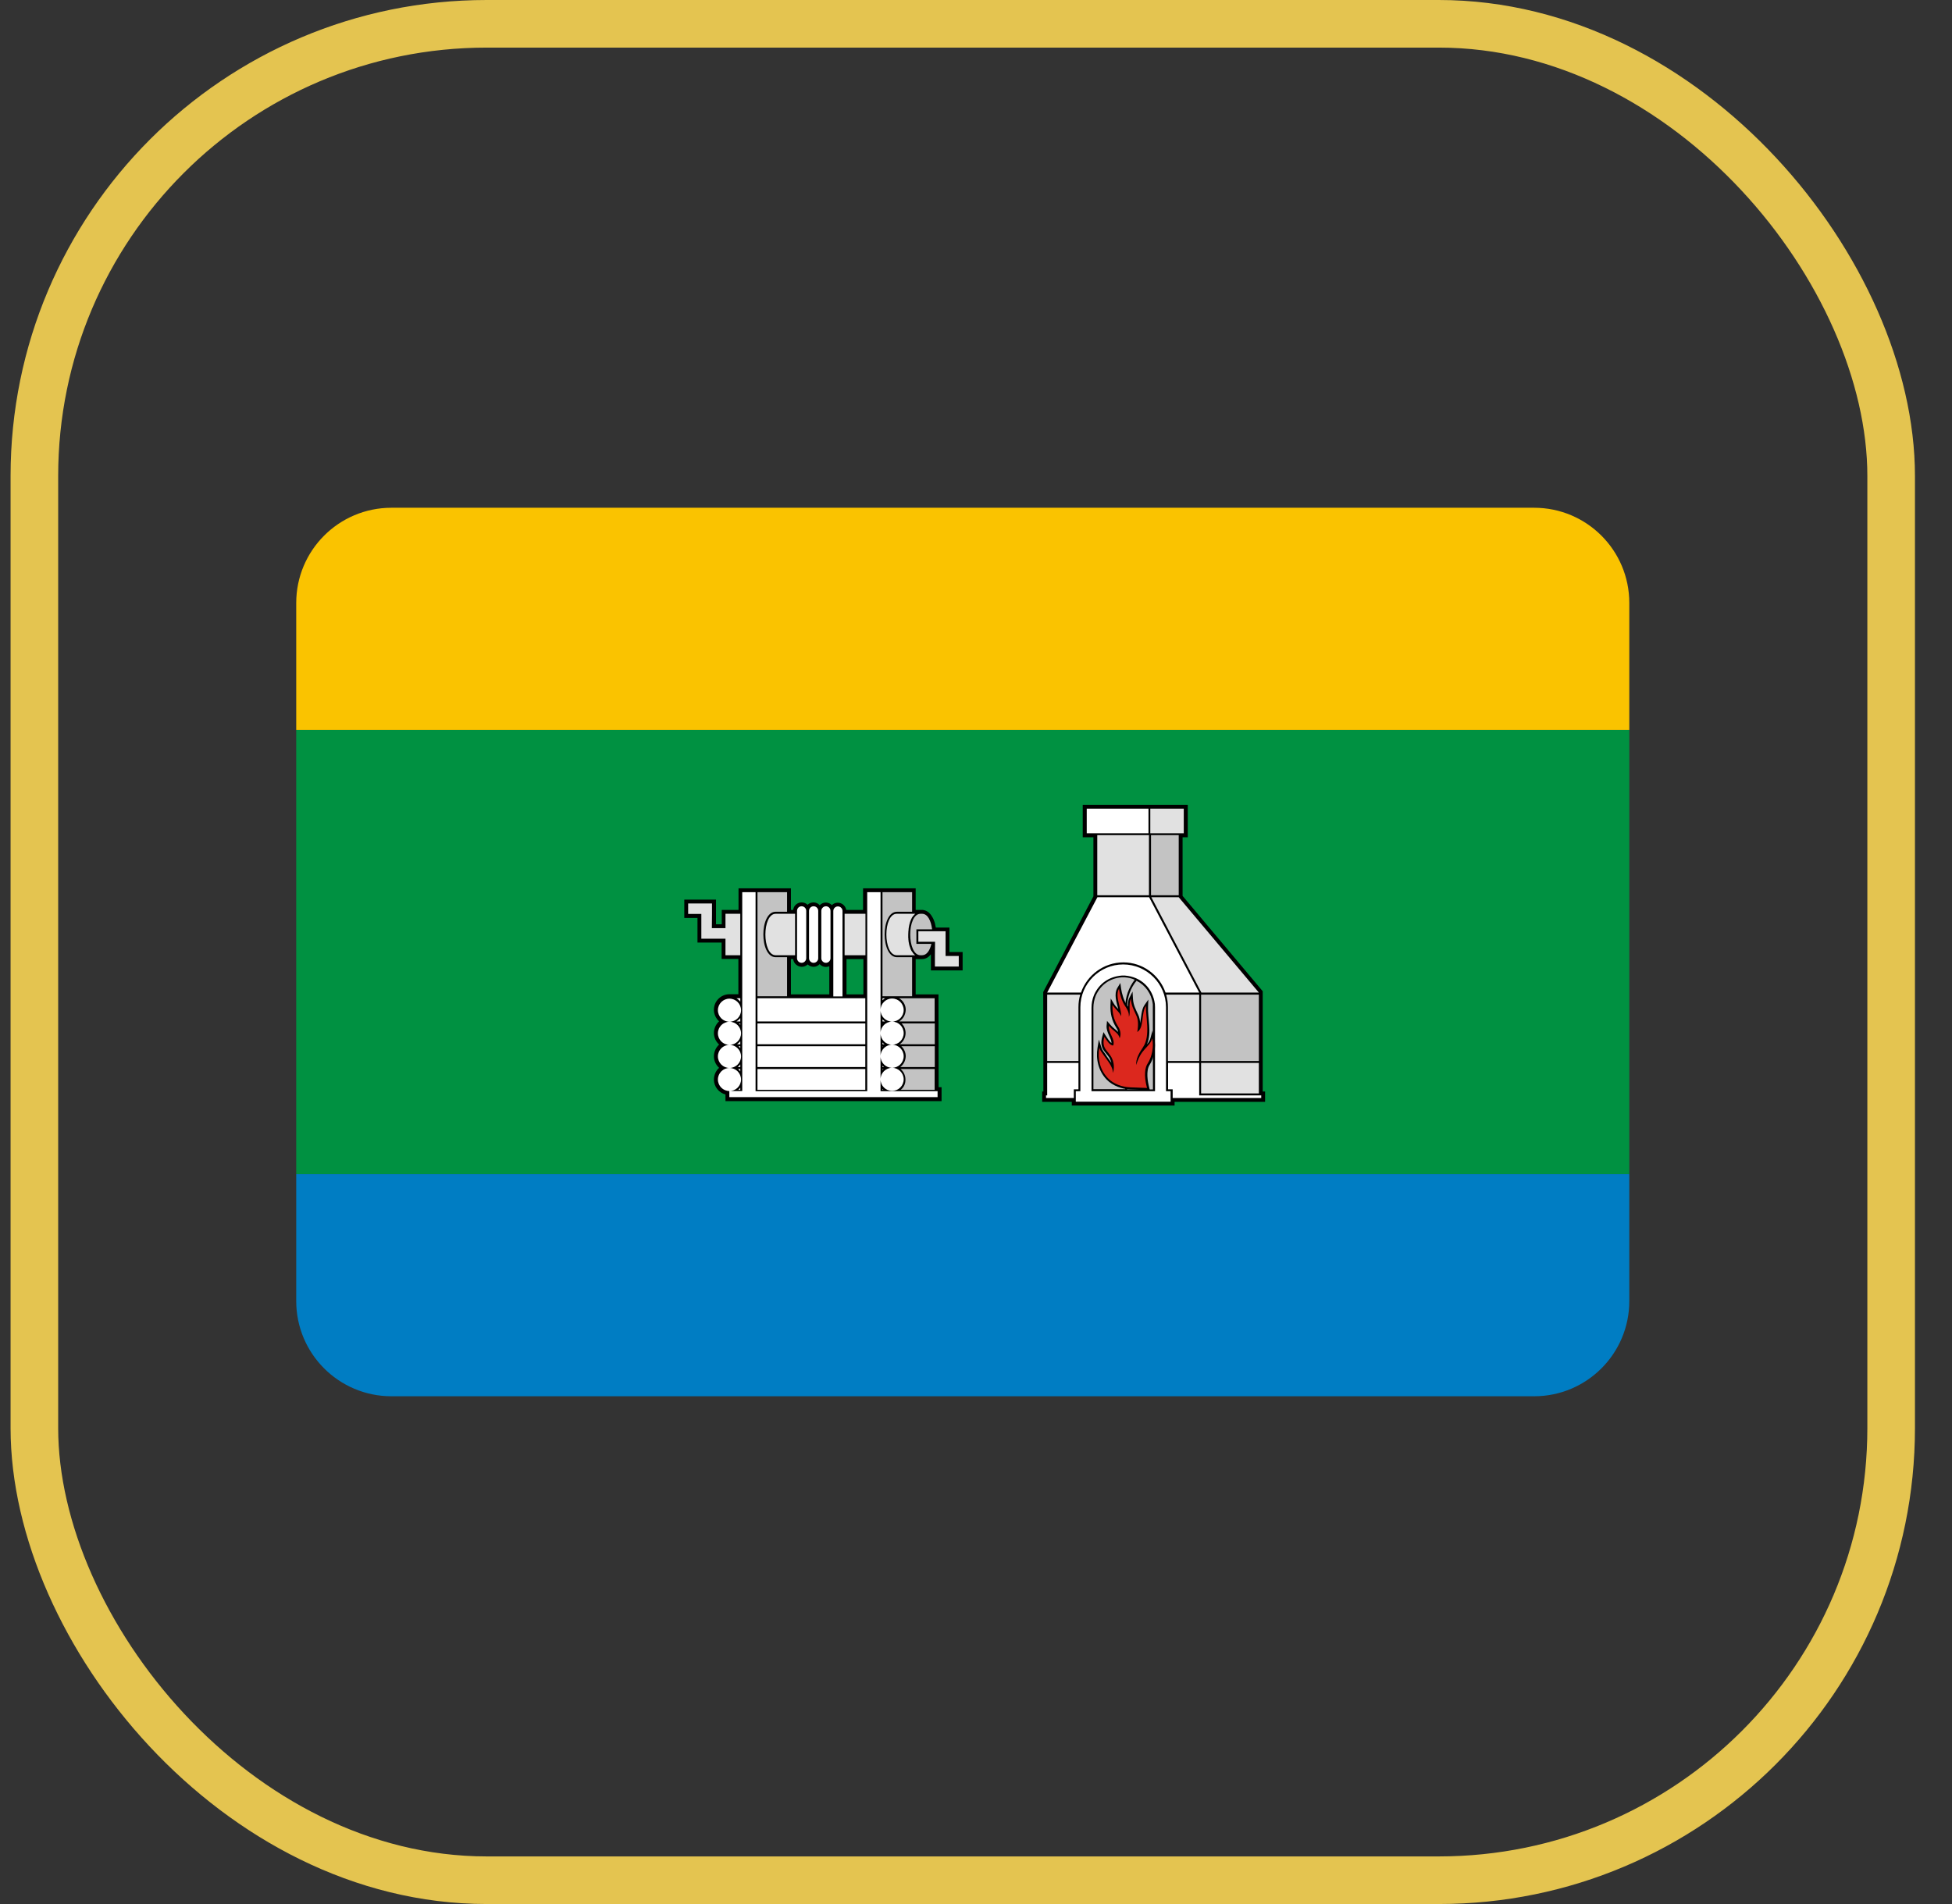 <svg width="41" height="40" viewBox="0 0 41 40" fill="none" xmlns="http://www.w3.org/2000/svg">
<rect x="0" y="0" width="41" height="40" fill="#333333" stroke="none"/>
<rect x="0.722" y="0.5" width="39" height="39" rx="9.5" stroke="#E4C450"/>
<path d="M34.222 15.333H6.222V24.667H34.222V15.333Z" fill="#009141"/>
<path d="M34.222 24.667H6.222V27.333C6.222 28.438 7.118 29.333 8.222 29.333H32.222C33.327 29.333 34.222 28.438 34.222 27.333V24.667Z" fill="#007DC3"/>
<path d="M32.222 10.667H8.222C7.118 10.667 6.222 11.562 6.222 12.667V15.333H34.222V12.667C34.222 11.562 33.327 10.667 32.222 10.667Z" fill="#FAC300"/>
<path d="M22.966 18.83V17.589H22.742V16.907H24.948V17.589H24.839V18.821L26.522 20.824V22.931H26.572V23.148H24.671V23.226H22.512V23.148H21.89V22.931H21.915V22.29L21.912 20.84L22.966 18.83Z" fill="black"/>
<path d="M24.133 18.808V17.545H23.047V18.808H24.133ZM22.652 22.29H21.995V20.896H22.689C22.664 20.98 22.652 21.067 22.652 21.16C22.652 21.182 22.652 21.16 22.652 21.179V22.29V22.29ZM25.188 20.896V22.29H24.531V21.179C24.531 21.173 24.531 21.167 24.531 21.16C24.531 21.07 24.519 20.98 24.494 20.896H25.188ZM24.864 16.988H24.161V17.505H24.864V16.988ZM24.758 18.849H24.183L25.234 20.852H26.441L24.758 18.849ZM26.441 22.33H25.228V22.971H26.441V22.33Z" fill="#E1E1E1"/>
<path d="M24.176 17.545H24.758V18.808H24.176V17.545ZM25.228 22.29H26.441V20.896H25.228V22.29ZM22.966 22.884V21.167C22.966 21.079 22.985 20.995 23.016 20.915C23.119 20.688 23.311 20.551 23.56 20.532H23.626C23.7 20.538 23.772 20.554 23.834 20.582C23.707 20.747 23.635 20.949 23.635 21.157C23.635 21.163 23.635 21.17 23.635 21.176V22.881H22.966V22.884V22.884ZM23.675 22.884V21.179C23.675 21.173 23.675 21.167 23.675 21.16C23.675 20.949 23.747 20.756 23.872 20.604C24.058 20.697 24.186 20.874 24.214 21.098L24.217 22.887H23.675V22.884Z" fill="#C3C3C3"/>
<path d="M21.995 22.33H22.652V22.884H22.555V23.067H21.971V23.012H21.995V22.33ZM22.596 22.924H22.692V21.179C22.692 21.173 22.692 21.167 22.692 21.16C22.692 20.666 23.097 20.261 23.591 20.261C24.086 20.261 24.491 20.666 24.491 21.16C24.491 21.167 24.491 21.173 24.491 21.179V22.924H24.587V23.145H22.596V22.924ZM22.926 22.924H24.26V21.16L24.257 21.092C24.214 20.759 23.965 20.52 23.629 20.495H23.56C23.296 20.516 23.087 20.66 22.979 20.902C22.944 20.989 22.926 21.076 22.926 21.17V22.924V22.924ZM24.531 22.33H25.188V23.012H26.491V23.067H24.631V22.884H24.534V22.33H24.531ZM23.05 18.849H24.136L25.188 20.852H24.481C24.354 20.485 24.005 20.218 23.595 20.218C23.184 20.218 22.832 20.485 22.705 20.852H21.995L23.05 18.849ZM22.826 16.988H24.123V17.505H22.826V16.988Z" fill="white"/>
<path d="M23.343 22.327C23.336 22.299 23.327 22.274 23.318 22.256C23.296 22.196 23.231 22.134 23.193 22.081C23.122 21.985 23.122 21.885 23.153 21.773L23.178 21.683L23.228 21.764C23.243 21.789 23.302 21.882 23.346 21.913C23.346 21.811 23.234 21.689 23.243 21.549L23.252 21.447L23.318 21.524C23.368 21.587 23.436 21.627 23.486 21.68C23.48 21.646 23.464 21.615 23.445 21.587C23.352 21.44 23.318 21.288 23.324 21.114L23.33 20.977L23.402 21.095C23.42 21.126 23.455 21.16 23.489 21.198C23.452 21.064 23.392 20.884 23.47 20.753L23.532 20.65L23.548 20.768C23.56 20.865 23.607 21.023 23.663 21.104C23.672 21.12 23.682 21.132 23.691 21.148C23.691 21.086 23.694 21.017 23.719 20.968L23.788 20.831L23.797 20.983C23.806 21.12 23.853 21.201 23.909 21.322C23.934 21.375 23.946 21.437 23.946 21.496C23.971 21.372 23.974 21.204 24.04 21.114L24.12 20.999L24.114 21.139C24.102 21.394 24.198 21.689 24.092 21.938C24.124 21.904 24.148 21.863 24.164 21.811L24.208 21.646L24.245 21.814C24.282 21.994 24.245 22.218 24.145 22.374C24.068 22.495 24.105 22.725 24.139 22.85L24.152 22.903L23.747 22.887C23.567 22.881 23.374 22.812 23.246 22.682C23.072 22.501 23.013 22.252 23.053 22.01L23.081 21.839L23.134 22.007C23.153 22.066 23.19 22.106 23.224 22.156C23.252 22.206 23.302 22.265 23.343 22.327Z" fill="black"/>
<path d="M24.092 22.856L23.744 22.843C23.564 22.837 23.383 22.769 23.271 22.651C23.106 22.48 23.05 22.246 23.091 22.013C23.112 22.078 23.143 22.109 23.187 22.175C23.249 22.268 23.383 22.411 23.374 22.542C23.411 22.455 23.399 22.321 23.358 22.24C23.333 22.175 23.271 22.112 23.231 22.056C23.187 21.997 23.159 21.919 23.196 21.783C23.234 21.842 23.315 21.972 23.383 21.963C23.43 21.823 23.277 21.714 23.29 21.549C23.389 21.671 23.492 21.692 23.517 21.811C23.542 21.755 23.551 21.668 23.483 21.562C23.392 21.422 23.361 21.279 23.367 21.111C23.411 21.185 23.545 21.294 23.545 21.353C23.579 21.247 23.405 20.936 23.504 20.771C23.517 20.88 23.567 21.042 23.626 21.126C23.669 21.192 23.719 21.263 23.71 21.36C23.756 21.282 23.694 21.101 23.753 20.983C23.763 21.126 23.806 21.198 23.868 21.335C23.909 21.422 23.912 21.54 23.887 21.68C24.036 21.593 23.965 21.279 24.071 21.132C24.058 21.35 24.173 21.755 24.008 22C23.921 22.131 23.856 22.246 23.865 22.374C23.912 22.218 23.971 22.122 24.04 22.047C24.102 21.976 24.17 21.923 24.201 21.814C24.239 21.985 24.198 22.2 24.105 22.343C24.055 22.417 24.018 22.579 24.092 22.856Z" fill="#DC281E"/>
<path d="M19.715 22.84H19.777V23.133H15.238V22.993C15.098 22.956 14.995 22.828 14.995 22.679C14.995 22.585 15.036 22.495 15.104 22.433C15.036 22.371 14.995 22.284 14.995 22.19C14.995 22.097 15.036 22.007 15.104 21.944C15.036 21.882 14.995 21.795 14.995 21.702C14.995 21.608 15.036 21.518 15.104 21.456C15.036 21.394 14.995 21.307 14.995 21.213C14.995 21.036 15.136 20.893 15.313 20.887H15.322H15.509V20.146H15.157V19.801H14.65V19.284H14.373V18.899H15.039V19.418H15.16V19.116H15.512V18.662H16.613V19.116H16.66C16.669 19.026 16.747 18.958 16.837 18.958C16.884 18.958 16.931 18.976 16.962 19.008C16.996 18.976 17.04 18.958 17.086 18.958C17.136 18.958 17.186 18.98 17.217 19.017C17.251 18.983 17.295 18.961 17.344 18.961C17.394 18.961 17.438 18.98 17.472 19.014C17.506 18.983 17.55 18.964 17.596 18.964C17.687 18.964 17.761 19.032 17.774 19.116H18.128V18.662H19.233V19.116H19.373H19.382L19.401 19.119C19.485 19.135 19.544 19.194 19.584 19.269L19.587 19.272L19.606 19.309L19.612 19.325C19.634 19.375 19.647 19.431 19.656 19.487H19.942V20H20.219V20.386H19.553V20.047C19.507 20.109 19.444 20.149 19.363 20.149H19.233V20.89H19.712L19.715 22.84ZM16.66 20.149H16.613V20.89H17.419V20.299C17.397 20.308 17.372 20.314 17.348 20.314C17.298 20.314 17.248 20.292 17.217 20.255C17.183 20.289 17.139 20.311 17.089 20.311C17.043 20.311 16.996 20.292 16.965 20.261C16.931 20.292 16.887 20.311 16.84 20.311C16.747 20.308 16.669 20.239 16.66 20.149ZM17.78 20.89H18.135V20.149H17.78V20.89Z" fill="black"/>
<path d="M14.952 19.499H15.238V19.197H15.549V20.068H15.238V19.72H14.731V19.614V19.496V19.2H14.454V18.98H14.955V19.116V19.204L14.952 19.499ZM18.178 19.197H17.74V20.068H18.178V19.197ZM16.7 19.197H16.293C16.004 19.197 16.004 20.068 16.293 20.068H16.7V19.197ZM19.224 20.068H18.835C18.545 20.068 18.545 19.197 18.835 19.197H19.224C19.217 19.204 19.208 19.21 19.202 19.219L19.199 19.222L19.189 19.232L19.186 19.235C19.177 19.247 19.168 19.26 19.158 19.272C19.124 19.331 19.099 19.409 19.087 19.493V19.499L19.084 19.515V19.521V19.533L19.08 19.564C19.08 19.586 19.077 19.608 19.077 19.63V19.645V19.652V19.664V19.68V19.695V19.698L19.08 19.726V19.736V19.742L19.084 19.77V19.776V19.782L19.087 19.795L19.093 19.826C19.096 19.848 19.102 19.866 19.108 19.885L19.115 19.9V19.904L19.118 19.913L19.127 19.941C19.133 19.956 19.143 19.972 19.152 19.988L19.155 19.991L19.158 19.994C19.168 20.006 19.174 20.019 19.183 20.031L19.186 20.034L19.196 20.044L19.199 20.047L19.202 20.05L19.208 20.056L19.211 20.059L19.224 20.068ZM19.64 19.785H19.289V19.564H19.861V19.67V19.788V20.084H20.138V20.305H19.637V20.168V20.081L19.64 19.785Z" fill="#E1E1E1"/>
<path d="M15.91 18.743H16.532V19.154H16.293C15.947 19.154 15.947 20.109 16.293 20.109H16.532V20.93H15.91V18.743ZM18.536 18.743H19.158V19.154H18.841C18.495 19.154 18.495 20.109 18.841 20.109H19.158V20.93H18.536V18.743ZM18.884 21.459H19.631V20.971H18.884C18.968 21.02 19.024 21.111 19.024 21.213C19.021 21.319 18.968 21.409 18.884 21.459ZM18.919 22.896H19.631V22.458H18.916C18.978 22.511 19.018 22.588 19.018 22.679C19.021 22.766 18.984 22.843 18.919 22.896ZM18.909 22.417H19.634V21.979H18.931C18.987 22.032 19.024 22.106 19.024 22.19C19.021 22.284 18.978 22.364 18.909 22.417ZM18.897 21.938H19.634V21.5H18.937C18.99 21.552 19.021 21.624 19.021 21.702C19.021 21.801 18.971 21.888 18.897 21.938ZM19.367 19.197C19.488 19.197 19.556 19.347 19.578 19.524H19.248V19.829H19.563C19.532 19.966 19.466 20.068 19.367 20.068H19.335C19.046 20.068 19.046 19.197 19.335 19.197H19.367Z" fill="#C3C3C3"/>
<path d="M15.468 21.459H15.549V21.387C15.527 21.416 15.499 21.44 15.468 21.459ZM15.91 21.459H18.175V20.971H15.91V21.459ZM18.536 21.459H18.592C18.57 21.447 18.552 21.431 18.536 21.416V21.459ZM18.536 21.014C18.552 20.999 18.57 20.983 18.592 20.971H18.536V21.014ZM15.549 20.971H15.468C15.499 20.989 15.527 21.014 15.549 21.045V20.971ZM15.506 22.896H15.549V22.85C15.537 22.865 15.521 22.884 15.506 22.896ZM15.91 22.896H18.175V22.458H15.91V22.896ZM18.536 22.896H18.555L18.536 22.878V22.896ZM18.536 22.476C18.542 22.47 18.548 22.464 18.558 22.458H18.536V22.476ZM15.549 22.458H15.503C15.521 22.473 15.534 22.489 15.549 22.508V22.458ZM15.493 22.417H15.549V22.361C15.534 22.383 15.515 22.402 15.493 22.417ZM15.91 22.417H18.175V21.979H15.91V22.417ZM18.536 22.417H18.567C18.555 22.408 18.545 22.399 18.536 22.389V22.417ZM18.536 21.991L18.548 21.982H18.536V21.991ZM15.549 21.979H15.512C15.524 21.991 15.537 22.003 15.549 22.019V21.979ZM15.481 21.938H15.549V21.873C15.531 21.898 15.506 21.919 15.481 21.938ZM15.91 21.938H18.175V21.5H15.91V21.938ZM18.536 21.938H18.579C18.564 21.929 18.548 21.916 18.536 21.901V21.938ZM15.549 21.5H15.521C15.531 21.509 15.54 21.518 15.549 21.531V21.5ZM15.322 22.921C15.188 22.921 15.079 22.812 15.079 22.679C15.079 22.545 15.188 22.436 15.322 22.436C15.456 22.436 15.565 22.327 15.565 22.193C15.565 22.059 15.456 21.951 15.322 21.951C15.188 21.951 15.079 21.842 15.079 21.708C15.079 21.574 15.188 21.465 15.322 21.465C15.456 21.465 15.565 21.356 15.565 21.223C15.565 21.089 15.456 20.98 15.322 20.98C15.188 20.98 15.079 21.089 15.079 21.223C15.079 21.356 15.188 21.465 15.322 21.465C15.456 21.465 15.565 21.574 15.565 21.708C15.565 21.842 15.456 21.951 15.322 21.951C15.188 21.951 15.079 22.059 15.079 22.193C15.079 22.327 15.188 22.436 15.322 22.436C15.456 22.436 15.565 22.545 15.565 22.679C15.565 22.812 15.456 22.921 15.322 22.921ZM18.738 21.948C18.604 21.948 18.495 21.839 18.495 21.705C18.495 21.571 18.604 21.462 18.738 21.462C18.872 21.462 18.981 21.353 18.981 21.22C18.981 21.086 18.872 20.977 18.738 20.977C18.604 20.977 18.495 21.086 18.495 21.22C18.495 21.353 18.604 21.462 18.738 21.462C18.872 21.462 18.981 21.571 18.981 21.705C18.981 21.839 18.872 21.948 18.738 21.948C18.604 21.948 18.495 22.056 18.495 22.19C18.495 22.324 18.604 22.433 18.738 22.433C18.872 22.433 18.981 22.542 18.981 22.675C18.981 22.809 18.872 22.918 18.738 22.918C18.604 22.918 18.495 22.809 18.495 22.675C18.495 22.542 18.604 22.433 18.738 22.433C18.872 22.433 18.981 22.324 18.981 22.19C18.981 22.056 18.872 21.948 18.738 21.948ZM17.599 19.042C17.652 19.042 17.696 19.085 17.696 19.138V20.933H17.503V19.138C17.503 19.085 17.547 19.042 17.599 19.042ZM16.837 19.039C16.89 19.039 16.934 19.082 16.934 19.135V20.131C16.934 20.183 16.89 20.227 16.837 20.227C16.784 20.227 16.741 20.183 16.741 20.131V19.135C16.741 19.082 16.784 19.039 16.837 19.039ZM17.089 19.039C17.036 19.039 16.993 19.082 16.993 19.135V20.131C16.993 20.183 17.036 20.227 17.089 20.227C17.142 20.227 17.186 20.183 17.186 20.131V19.135C17.186 19.082 17.142 19.039 17.089 19.039ZM17.348 19.039C17.4 19.039 17.444 19.082 17.444 19.135V20.131C17.444 20.183 17.4 20.227 17.348 20.227C17.295 20.227 17.251 20.183 17.251 20.131V19.135C17.251 19.085 17.295 19.039 17.348 19.039ZM19.693 23.049H15.319V22.921H15.59V18.743H15.87V22.924H18.215V18.743H18.495V22.924H19.693V23.049Z" fill="white"/>
</svg>
